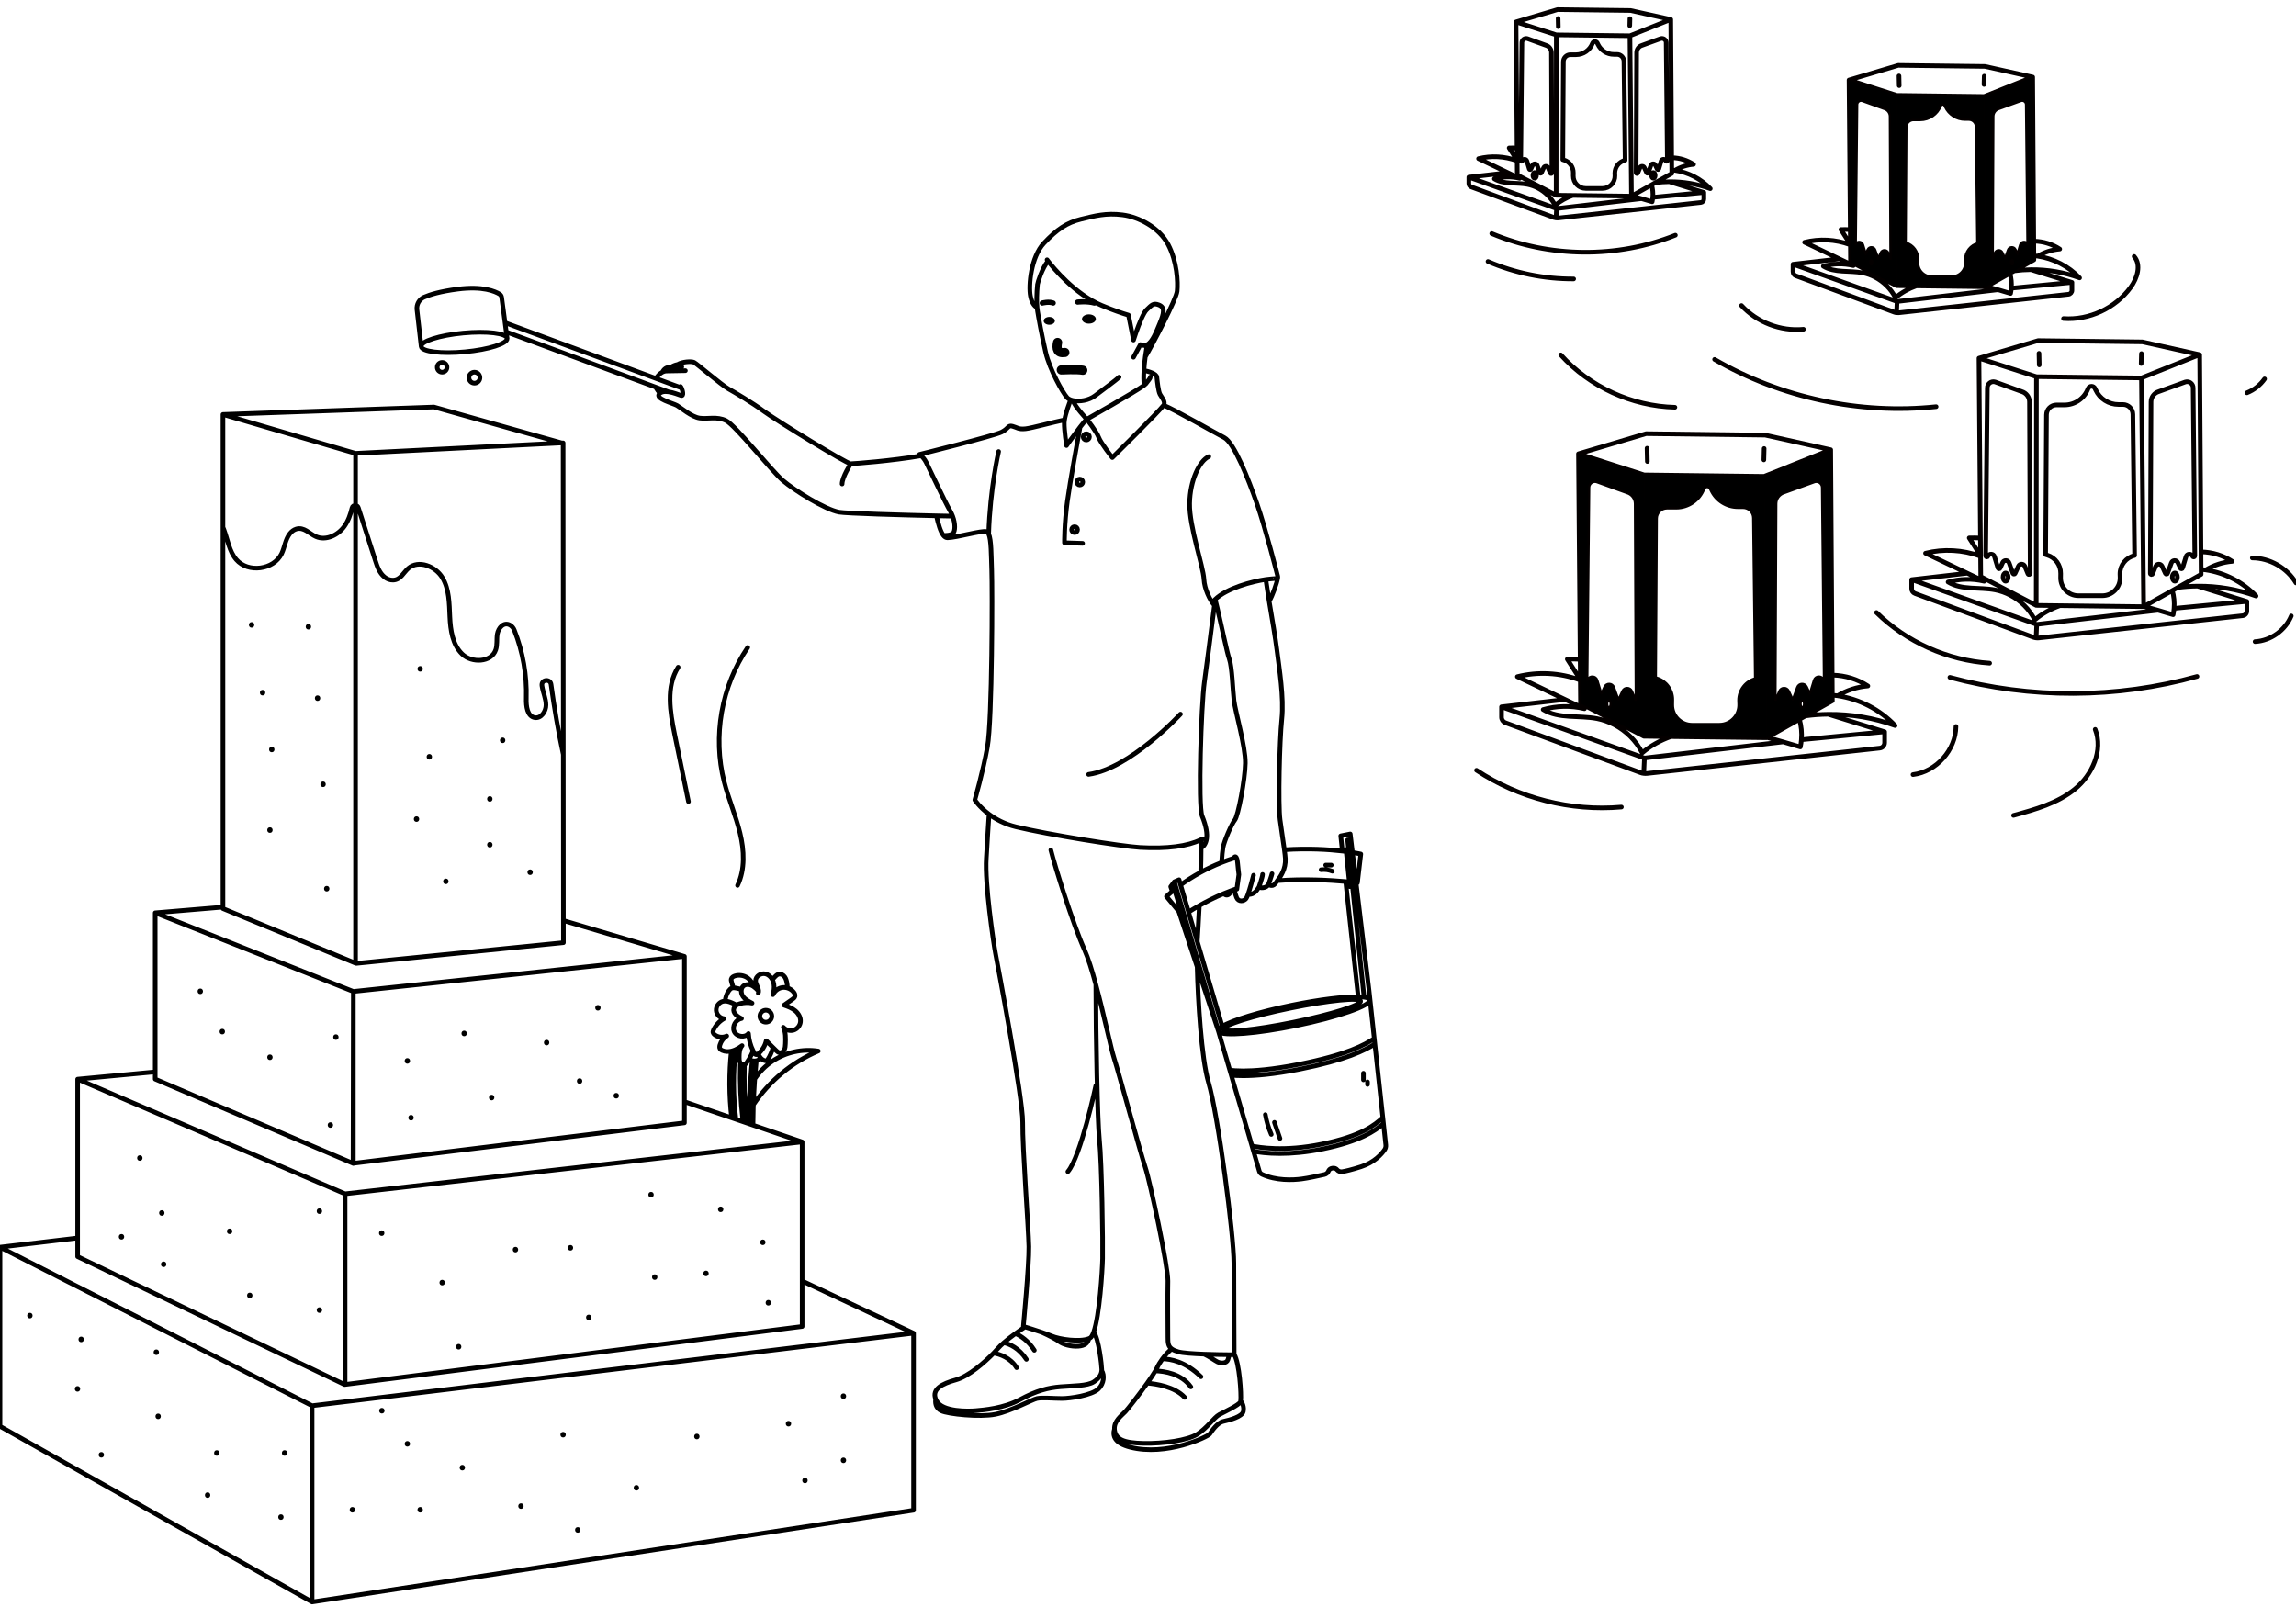 <?xml version="1.0" encoding="UTF-8"?>
<svg id="_レイヤー_1" data-name="レイヤー_1" xmlns="http://www.w3.org/2000/svg" version="1.1" viewBox="0 0 500 350">
  <!-- Generator: Adobe Illustrator 29.5.1, SVG Export Plug-In . SVG Version: 2.1.0 Build 141)  -->
  <g>
    <path id="path" d="M144.881,85.082c.004.07.004.138-.004.205M142.757,84.297c.275.491.632,1.008.999,1.315M266.535,194.602c.138.222.327.35.598.357.431.013.793-.414,1.05-1.008M266.024,187.853c.08-1.356.205-2.63.314-3.251.238-1.342,1.858-5.174,2.569-6.002.709-.831,2.231-8.779,2.288-12.387s-2.178-11.228-2.464-13.634c-.286-2.406-.402-7.276-1.031-9.052-.482-1.356-1.676-7.157-2.596-11.046-.171-.725-.334-1.383-.479-1.933M269.352,193.655l.016-.123.418-3.051s-.261-2.179-.282-2.63c-.013-.284-.104-.825-.277-1.1-.1-.161-.227-.23-.384-.107-.052.041-.095.132-.13.264M271.768,194.822c.336.009.843-.032,1.304-.334.616-.407.811-.938,1.097-1.292.311.205.725.205,1.158.105.311-.071.581-.232.879-.579.448.146.659.197.995.114.255-.063.552-.395.877-.904.027-.043.055-.082.088-.123.045-.066.093-.13.143-.193.514-.648,1.733-2.333,1.601-4.62-.027-.464-.105-1.129-.213-1.922-.241-1.792-.634-4.243-.936-6.533-.436-3.307-.125-17.154.373-21.895.5-4.739-.561-11.101-1.059-15.094-.305-2.442-1.031-6.774-1.69-10.626-.255-1.486-.518-3.412-.729-4.729M268.766,193.741c.161.65.35,1.288.523,1.727.407,1.027,1.586.856,2.079.236.109-.138.248-.461.398-.883.218-.611.461-1.426.672-2.174.304-1.079.54-2.022.54-2.022M276.384,130.927c.697-1.097,1.683-3.918,1.861-4.997.029-.173.038-.3.02-.37-.143-.57-2.71-10.624-4.561-15.932-1.853-5.308-4.938-13.209-7.099-14.32-2.049-1.054-10.93-6.161-13.205-7.053M203.925,112.343c.4,1.779.874,3.439,1.515,4.255.27.345.572.54.909.529,2.165-.073,7.392-1.64,8.475-1.351.193.052.35.23.477.511.582,1.284.543,4.714.661,7.916.145,3.9.127,32.544-.931,38.462-.958,5.359-2.748,11.558-2.748,11.558,0,0,.991,1.549,3.098,3.116,1.429,1.067,3.373,2.14,5.867,2.744,7.049,1.708,23.129,4.271,27.042,4.493,5.877.33,10.349-.273,13.186-1.665.023-.009.046-.016.071-.027.305-.105.7-.243.736-.236M264.466,131.855c-.718,5.556-1.729,13.466-2.183,16.705-.704,5.027-1.408,26.945-.502,29.157,1.879,4.602.793,6.392-.213,6.971M263.243,99.447c-2.008.884-4.098,5.143-4.179,10.204-.08,5.063,2.96,13.616,3.121,16.509.116,2.072,1.22,4.436,2.281,5.695.218.259.434.472.64.625M277.843,125.974s-.004.032-.983.091c-.322.02-.732.064-1.206.134-2.971.439-8.486,1.89-11.028,4.348-.13.123-.254.252-.368.384M233.161,87.077c-.254.648-1.093,2.869-1.334,4.371-.039.236-.063.456-.066.647-.032,1.636.491,4.943.491,4.943,0,0,1.645-2.306,2.946-3.998.682-.888,1.27-1.606,1.474-1.731,0,0-2.642-2.808-3.03-4.091M250.518,82.113c0,.261-.393.686-1.015,1.504-.048.064-.17.166-.35.298-2.117,1.56-12.482,7.394-12.482,7.394,0,0,2.096,2.619,2.587,3.928.489,1.309,2.978,4.42,2.978,4.42,0,0,10.049-9.899,11.164-11.401.052-.07.086-.121.096-.154.263-.72-.523-1.572-.884-2.226-.359-.656-.588-2.815-.686-3.732-.082-.768-1.753-1.238-2.81-1.465M235.197,93.04c-.532,2.894-2.151,11.787-2.742,16.035-.713,5.116-.648,9.132-.648,9.132l3.952.13M215.382,177.339c-.225,3.148-.4,6.538-.597,9.602-.354,5.518,1.558,18.325,1.981,20.589.425,2.263,6.015,31.627,5.944,36.933s1.274,23.065,1.345,27.027c.07,3.962-1.204,17.405-1.204,17.405,0,0,.129.038.354.105.684.205,2.251.684,3.703,1.183l.014.007c.747.257,1.463.522,2.013.757,1.897.813,6.195,1.367,8.171.604.088-.034.17-.07.248-.109.293-.146.563-.607.807-1.292,1.284-3.596,1.892-13.366,1.953-16.042.071-3.185-.141-20.589-.707-26.038-.402-3.871-.768-22.14-.77-33.659M260.733,205.078c.093-1.326.275-4.309.447-7.846M228.841,185.134c.849,3.396,4.764,16.028,7.312,21.689.816,1.815,1.67,4.575,2.485,7.591,1.727,6.383,3.282,13.902,3.953,15.971.991,3.042,5.661,20.376,6.792,23.772,1.133,3.396,5.024,21.934,4.954,24.835-.071,2.899,0,10.542,0,12.239,0,1.211.036,1.992.852,2.569.329.234.782.434,1.411.616.931.27,3.26.425,5.634.516,2.099.077,4.234.105,5.468.114.663.005,1.067.005,1.067.005v-.08c-.005-1.143-.07-14.059-.07-19.872,0-6.085-3.396-32.122-5.52-39.338-1.572-5.347-2.29-17.843-2.471-25.109v-.002M261.471,189.984c.055-1.847.093-3.657.098-5.297.004-.613.002-1.2-.005-1.758M223.205,289.002c-.336.223-1.136.763-2.065,1.44h-.002c-.824.597-1.747,1.302-2.539,1.992-.502.436-.952.865-1.29,1.256-.252.293-.565.632-.922,1.002-2.012,2.076-5.484,5.086-8.232,5.843-3.044.84-5.234,2.008-4.398,4.157.05.136.116.275.193.42,1.302,2.419,6.958,2.269,8.596,2.121,1.636-.148,6.027-.484,9.6-2.419,3.571-1.935,6.101-2.567,8.818-2.79,2.715-.223,5.842-.148,7.255-1.079,1.27-.836,1.642-1.701,1.702-2.435.007-.084.011-.164.011-.245,0-.745-.645-6.844-1.77-8.112M226.908,290.184s.009.005.014.007c1.59.725,3.146,1.533,3.707,1.972.857.668,2.605,1.152,4.205,1.042,1.402-.098,2.119-.682,2.272-1.652M255.189,293.8c-.506.309-1.315,1.158-2.044,2.156h-.002c-.473.647-.913,1.356-1.215,2.02-.073.163-.18.363-.316.593-.4.684-1.045,1.64-1.779,2.674-1.82,2.56-4.195,5.608-4.788,6.228-.865.904-2.437,1.995-2.351,3.766.005.096.014.195.029.297.291,1.949,1.949,2.737,6.344,2.821,4.396.082,9.495-.665,11.61-1.949,2.115-1.286,3.691-3.691,4.85-4.312,1.161-.622,4.312-2.072,4.604-2.778.016-.041.03-.111.043-.207.17-1.402-.261-8.264-1.404-10.135v-.002M262.235,294.933c1.088.491,2.321,1.397,2.878,1.676.747.373,1.99.373,2.281-.456.157-.452.229-.829.309-1.106M203.757,304.692c-.098.77-.08,1.965,1.233,2.587,1.506.713,8.362,1.427,11.771.752,3.409-.673,7.966-3.21,9.077-3.448,1.109-.238,3.646,0,5.429,0s6.46-.673,7.926-2.06c1.272-1.204,1.351-3.032.729-4.014M242.695,311.238c-.472,1.531.084,3.105,3.423,3.962,7.901,2.028,16.902-2.283,17.325-2.874.422-.591,1.606-2.451,2.958-2.746,1.351-.297,4.098-1.015,4.352-2.156.218-.983-.191-1.872-.579-2.315M231.828,91.446c-2.394.472-7.103,1.789-8.494,1.934-1.584.169-1.801-.272-2.841-.544s-.768.435-2.352,1.257-17.9,4.866-17.9,4.866c0,0,.145.103.369.302.302.278.738.75,1.082,1.433.605,1.179,4.099,8.663,5.253,10.646.199.351.375.713.508,1.076.641,1.681.58,3.337.042,3.772s-1.675.423-2.055.411M217.47,98.339s-1.858,7.953-2.169,17.948M228.232,56.854c-1.261,1.488-2.256,4.693-2.294,5.081-.193,2.012-.214,3.728-.093,5.027.023.27.055.523.093.756.216,1.351.918,5.295,1.783,9.023s3.675,8.754,4.648,9.834c.188.209.459.377.791.502.148.055.309.104.481.141,1.413.32,3.487.014,4.888-1.075,1.945-1.513,4.364-3.196,5.175-4.007M249.816,75.07c-.139.809-.28,1.708-.402,2.633v.002c-.13.984-.239,1.999-.298,2.974-.073,1.181-.075,2.301.038,3.235M249.414,77.705v-.002c1.511-2.528,6.742-12.502,6.928-14.267.211-2.004-.009-6.472-1.944-10.165-1.935-3.694-6.358-6.017-9.947-6.474-3.587-.457-6.06.218-9.086.956-3.024.74-5.215,2.212-8.028,5.202-2.815,2.989-3.394,9.215-2.937,11.537.348,1.767,1.104,2.31,1.445,2.469M246.843,77.811l1.513-2.765c.545.282,1.027.257,1.46.025,1.188-.634,2.004-2.835,2.726-4.563.986-2.356,1.197-3.589-.211-4.116-1.17-.438-1.513,0-2.639,1.09-.33.32-.711,1.016-1.086,1.844-.902,1.992-1.763,4.734-1.763,4.734l-1.09-5.424c-1.443-.427-3.357-1.084-5.804-2.103-5.902-2.455-10.678-8.334-11.717-9.679-.138-.179-.209-.277-.209-.277M266.419,224.161c.173.847,7.005.164,15.256-1.526,8.253-1.69,14.803-3.746,14.629-4.595-.173-.847-7.005-.164-15.256,1.526-8.253,1.69-14.803,3.746-14.629,4.595ZM265.377,224.718c.974.99,8.248.432,16.884-1.336,9.054-1.854,16.203-4.341,16.08-5.584l-.005-.032c-.059-.284-.507-.477-1.279-.579-.357-.048-.786-.077-1.276-.088-3.017-.063-8.393.582-14.433,1.819-7.083,1.451-13.002,3.289-15.183,4.616-.522.316-.829.604-.888.85M267.811,233.064c.582.077,1.513.159,2.835.163h.068c2.305,0,6.262-.248,12.116-1.413,10.665-2.124,14.443-4.311,16.443-5.608M268.136,234.184c.623.064,1.474.118,2.576.118,2.596,0,6.59-.295,12.328-1.438,10.117-2.015,14.184-4.109,16.36-5.47M272.632,249.576c1.417.316,6.99,1.306,15.228-.391,8.673-1.786,11.49-4.139,13.28-5.761M272.973,250.748c1.092.207,3.053.488,5.758.488,2.508,0,5.658-.241,9.345-1,8.048-1.658,11.33-3.896,13.205-5.508M293.468,182.927l3.589,34.259M293.05,192.001l2.731,25.098M266.165,223.533l-5.433-18.454v-.002l-1.895-6.438-1.738-5.904-.332-1.133-1.024.445.409,1.395,1.724,5.831,6.905,23.41.497,1.701v.005l.045.146.054.175.002.007,2.431,8.346h.002l.163.561.163.559,4.497,15.392.171.586v.002l.17.584,1.256,4.305c.086.305.298.572.586.704,3.092,1.438,6.713,1.267,8.652,1.016,1.447-.191,3.744-.691,4.947-.965.395-.091.731-.364.881-.743.105-.27.336-.559.836-.638.534-.086.856.118,1.043.348.273.332.715.477,1.14.407.743-.121,2.013-.411,4.093-1.075,2.89-.931,4.466-2.758,5.099-3.669.223-.313.32-.695.277-1.079l-.5-4.632-.07-.647v-.002l-.071-.656-1.74-16.03-.064-.591-.064-.597-.913-8.411-.218-2.017-2.83-23.544-.79-6.565-.484-4.036-2.07.414.359,3.314M255.766,193.748l-.002.002c-.177.136-.334.268-.482.388-.825.681-1.259,1.111-1.259,1.111l2.692,3.251.832,1.004M269.368,193.532c-.202.068-.404.138-.602.209-.197.068-.389.139-.582.211-.565.209-1.115.425-1.649.65-2.065.859-3.894,1.803-5.356,2.628v.002c-.949.536-1.742,1.024-2.342,1.408M293.846,192.079c-.243-.029-.507-.052-.797-.079-3.219-.289-9.029-.65-14.885-.191M293.159,185.468h-.004c-.263-.032-.536-.068-.829-.105-2.949-.343-7.353-.636-12.63-.288M269.227,186.75c-.173.052-.345.104-.514.157-.934.289-1.831.607-2.689.945v.002c-1.674.657-3.196,1.39-4.554,2.129-1.744.95-3.212,1.913-4.371,2.751M295.311,192.235c.197.023.302.039.302.039l.731-6.269s-.645-.148-1.822-.336M293.957,193.107l-.107-1.027-.695-6.612-.045-.431M256.715,198.5l4.014,12.144,4.593,13.891M255.743,192.047l-.797,1.067.336,1.024M255.598,193.21l.166.54,1.783,5.754M274.169,193.196s.152-.438.32-.966h.002c.222-.699.477-1.56.457-1.783M276.205,192.723c.197-.545.743-2.076.8-2.424M147.591,79.374c.952-.606,3.001-.732,3.56-.452.611.304,5.938,4.902,7.462,5.756s5.091,2.957,7.764,4.916,17.993,11.401,18.883,11.401c.75,0,9.072-.632,15.351-1.733M148.202,84.178c.059.052.127.159.193.3.291.615.561,1.849-.075,1.658-.466-.141-1.651-.654-2.773-.807-.229-.03-.454-.046-.67-.041-.427.009-.818.102-1.122.325-.057.041-.113.088-.164.139-1.058,1.072,2.987,2.072,3.841,2.56s3.171,2.501,4.94,2.744c1.769.245,3.719-.427,5.733.548,2.012.977,9.877,10.915,12.378,13.05,2.499,2.135,9.154,6.317,12.25,6.889,1.495.277,13.625.632,21.193.8,1.351.03,2.556.055,3.53.073M185.26,100.995s-1.874,2.939-1.874,4.411M149.26,80.73c-.782,0-3.094.038-4.139.075-.3.011-.582.095-.845.229-.582.298-1.067.845-1.427,1.395M146.178,79.942c-.054.002-.107.004-.163.005-.925.03-1.442.47-1.74,1.086M148.477,79.91c-.531,0-1.265,0-2.297.032M148.44,79.276c-.316.016-.597.05-.849.098h-.002c-.643.125-1.093.341-1.41.568h-.002M109.981,70.284l32.867,12.144,5.547,2.049M110.247,72.284l32.508,12.014h.002l2.124.784.666.247M100.886,72.534c-5.17.486-9.273,1.794-9.168,2.921.105,1.129,4.382,1.649,9.55,1.165,5.168-.486,9.273-1.794,9.168-2.921-.107-1.129-4.382-1.649-9.55-1.165ZM110.437,73.698l-.189-1.415-.266-1.999-.74-5.527c-.039-.288-.2-.543-.445-.697-.933-.581-3.641-1.806-9.152-1.084-3.762.491-5.994,1.172-7.296,1.745-1.054.466-1.676,1.57-1.545,2.715l.915,8.018M122.67,164.334l.021,36.154.004,3.928v.893M77.425,98.736l-28.871-8.468v107.619l28.871,11.889.123.05,45.147-4.516-.025-40.978-.039-67.783v-.093l-.28.014-44.926,2.265v111.041M149.051,208.299l-26.359-7.81M33.801,198.809l14.106-1.186h.002l.645-.055M149.051,239.946v-31.647l-26.352,2.79-45.753,4.847-.066,37.437.066.03v-37.467l-28.392-11.271-14.753-5.856v36.219l43.077,18.345h.002l.066-.007,72.105-8.816v-4.604ZM174.686,288.902v-40.193l-10.726-3.666-.866-.297-.366-.125-.899-.307-1.61-.55-.89-.304-10.279-3.514M33.801,233.454l-16.891,1.586M174.686,288.902l-99.538,12.632-.107.013.107-.013v-41.526l99.538-11.299-99.538,11.299-58.238-24.967v38.65l58.131,27.856M198.945,290.365l-24.258-11.371M198.945,290.365l-130.981,15.799v42.746l130.981-19.981v-38.564M16.911,269.628l-16.911,2.004,67.964,34.532M0,271.632v39.009l67.964,38.269M122.631,96.549l-.28-.079-27.842-7.821-45.955,1.619M165.113,215.761c-.325-.332-.657-.668-1.042-.924v-.002c-.125-.082-.255-.155-.393-.218-.559-.255-1.268-.279-1.749.104-.248.198-.398.475-.461.779-.102.497.023,1.07.316,1.499.473.69,1.251,1.099,1.995,1.479-.85-.168-1.74-.134-2.576.095-.268.073-.541.182-.779.332-.288.182-.522.427-.616.752-.282.959.77,1.744,1.67,2.179-1.238.202-2.106,1.699-1.586,2.839s2.333,1.415,3.105.427c.077,1.311.427,2.608,1.022,3.78.084.166.173.329.266.489.075.129.164.266.305.313.186.063.377-.052.532-.177.009-.007.016-.013.025-.02.852-.718,1.465-1.719,1.713-2.805.495.488.991.974,1.486,1.461.223.22.445.439.668.657.202.198.418.404.693.466.436.098.881-.211,1.086-.607s.229-.857.247-1.304c.05-1.227.088-2.512-.45-3.616.541.616,1.456.874,2.24.629.782-.243,1.39-.975,1.485-1.79.109-.918-.402-1.824-1.109-2.421-.707-.595-1.592-.933-2.465-1.236l1.769-1.233c.257-.179.531-.382.613-.684.088-.322-.073-.659-.277-.92-.352-.45-.857-.77-1.408-.92-.441-.121-.911-.136-1.354-.021-.772.198-1.429.77-1.763,1.49.209-.757.329-1.538.202-2.306-.055-.33-.166-.659-.325-.958-.32-.602-.834-1.09-1.488-1.256-.979-.248-2.165.484-2.158,1.493.005.743.588,1.454.654,2.146.016.184-.004.366-.079.548M160.425,218.905c-.209-.105-.418-.207-.627-.307-.591-.282-1.233-.557-1.874-.561-.157,0-.313.014-.47.05-.874.198-1.538,1.079-1.488,1.972s.807,1.694,1.697,1.794c-.986.556-1.79,1.424-2.271,2.447-.088.186-.166.393-.12.591.041.171.168.307.3.422.729.618,1.835.752,2.689.323-.704.445-1.238,1.15-1.476,1.947-.082.279-.125.598.029.845.102.166.277.272.454.352.632.288,1.317.304,1.988.148.155-.036.309-.08.463-.134.139-.048.277-.104.414-.163.525-.234,1.027-.548,1.47-.891-.57.652-.609,1.601-.618,2.467-.005.422-.004.865.205,1.231.032.057.071.111.116.159.1.113.229.202.366.255.145.057.302.075.447.032.048-.013.093-.032.138-.057.132-.08.229-.205.318-.33.195-.27.379-.547.552-.831.345-.568.643-1.167.891-1.785M161.468,215.5c-.393-.13-.795-.232-1.202-.305-.189-.036-.386-.063-.577-.05-.111.005-.218.025-.322.066-.277.105-.486.338-.659.579-.468.656-.732,1.445-.784,2.247M164.071,214.837v-.002c-.182-.725-.622-1.386-1.229-1.824-.788-.565-1.84-.743-2.769-.466-.364.109-.747.33-.827.702-.045.202.011.413.068.613.121.429.247.857.375,1.284M171.439,215.166c.036-.338.002-.7-.059-1.025-.089-.491-.209-.993-.502-1.395-.295-.402-.804-.686-1.29-.573-.361.084-.641.361-.891.632-.171.186-.338.373-.498.566M165.124,229.507c.009.025.018.052.027.077.121.329.311.643.554.897.248.263.556.459.908.541.12.029.252.041.361-.016.088-.046.146-.132.2-.216.527-.813.925-1.711,1.175-2.646M163.128,230.667c.202.154.432.272.677.339.091.027.186.045.282.055.054.005.107.009.161.009.15.004.3-.011.445-.045.375-.082.729-.275,1.011-.545M163.961,245.042c.016-.045.025-.093.025-.143.007-1.186.029-2.39.064-3.58.007-.245.016-.488.025-.732M164.37,234.974c-.02.275-.039.55-.057.825v.009c-.104,1.583-.184,3.185-.238,4.777M164.693,231.026c.002.029.004.059,0,.088-.121,1.267-.23,2.56-.323,3.859M163.805,231.006c0,.007-.002.014-.002.021-.15,1.545-.279,3.135-.382,4.722-.002.002-.002.005-.002.009-.118,1.835-.207,3.696-.263,5.534-.007.257-.014.513-.02.772v.002c-.023.893-.038,1.792-.043,2.68M159.257,228.929c-.511,4.823-.488,9.711.073,14.531M160.134,228.632c.029.064.039.138.03.211-.532,4.888-.507,9.84.077,14.722.009.07,0,.136-.021.198M162.121,231.885c-.114,3.719.038,7.476.447,11.176v.002c.023.214.048.427.073.641.005.034.021.141.045.293l.063.413c.011.073.004.145-.02.211M161.308,231.598c-.048.068-.079.152-.08.241-.121,3.987.055,8.014.527,11.969.002.029.021.15.048.325l.027.18M162.837,141.015c-5.742,8.439-7.66,19.376-5.131,29.266.963,3.766,2.53,7.36,3.446,11.139s1.136,7.912-.534,11.423M147.682,145.317c-2.685,4.229-1.772,9.709-.763,14.617,1.004,4.882,2.008,9.765,3.01,14.647M164.075,240.587v-.002c3.457-5.136,8.411-9.272,14.125-11.669-3.451-.543-7.098.261-9.999,2.206-1.515,1.015-2.819,2.337-3.832,3.85v.002M122.67,164.334v-.002c-1.084-5.056-1.976-10.152-2.673-15.276-.173-1.284-2.117-1.079-1.983.211.007.07.016.139.027.207.213,1.376.859,2.683.861,4.073,0,1.392-1.058,2.964-2.431,2.749-1.656-.259-1.913-2.499-1.863-4.175.152-5.065-.738-10.16-2.603-14.874-.182-.461-.506-.861-.936-1.106-1.381-.782-2.558.643-2.774,1.958-.186,1.138.03,2.34-.341,3.432-.941,2.767-5.195,2.955-7.301.927-2.106-2.026-2.556-5.195-2.692-8.116-.136-2.919-.12-6.008-1.617-8.518-1.499-2.51-5.197-3.966-7.412-2.06-1.086.934-1.674,2.521-3.328,2.578-.681.025-1.336-.239-1.865-.666-1.133-.916-1.592-2.305-2.022-3.643l-3.687-11.46c-.098-.302-.343-.466-.604-.493-.329-.032-.679.152-.77.545-.334,1.427-.815,2.805-1.656,3.995-1.376,1.94-4.014,3.208-6.192,2.249-1.443-.634-2.603-2.162-4.295-1.652-.554.166-1.02.532-1.377.986-1.02,1.297-1.124,2.96-1.813,4.386-1.713,3.537-7.312,4.264-9.87,1.281-1.536-1.792-1.867-4.284-2.683-6.499-.064-.175-.136-.352-.214-.527M103.323,81.059c-.661,0-1.197.536-1.197,1.197s.536,1.195,1.197,1.195,1.197-.534,1.197-1.195-.536-1.197-1.197-1.197ZM96.277,78.933c-.586,0-1.063.475-1.063,1.063s.477,1.063,1.063,1.063,1.065-.475,1.065-1.063-.477-1.063-1.065-1.063ZM236.564,94.457c-.381,0-.688.309-.688.69s.307.688.688.688.69-.307.69-.688-.309-.69-.69-.69ZM234.013,114.708c-.357,0-.648.289-.648.647,0,.359.291.648.648.648s.648-.289.648-.648-.291-.647-.648-.647ZM235.147,104.34c-.357,0-.648.289-.648.648s.291.647.648.647.648-.289.648-.647c0-.359-.291-.648-.648-.648ZM221.383,297.877c-1.361-2.197-3.625-2.937-4.995-3.185M223.514,296.063c-1.619-2.476-3.659-3.335-4.915-3.63M225.248,294.091c-1.324-2.099-2.962-3.142-4.109-3.65h-.002M257.991,304.347c-2.174-2.351-6.228-2.951-8.157-3.103M259.332,302.059c-2.056-2.91-5.802-3.426-7.719-3.489M261.54,299.849c-3.378-3.325-6.649-3.878-8.395-3.893h-.002M296.917,233.745v1.445M297.807,235.635v.556M277.538,244.449c.273.884.618,1.753,1.202,3.507M290.138,189.75c-.768-.311-1.617-.427-2.44-.332M288.696,188.419h1.22M275.555,242.766c.261,1.479.695,2.928,1.293,4.307M237.059,168.661c9.068-1.252,20.014-13.134,20.014-13.134M232.55,255.18c2.81-3.278,6.09-18.735,6.09-18.735M166.78,220.021c-.72,0-1.304.582-1.304,1.302s.584,1.304,1.304,1.304,1.302-.584,1.302-1.304-.584-1.302-1.302-1.302Z" fill="none" stroke="#000" stroke-linecap="round" stroke-linejoin="round"/>
    <g id="pattern">
      <path d="M83.159,307.855c.778,0,.779-1.209,0-1.209s-.779,1.209,0,1.209h0Z"/>
      <path d="M54.792,136.701c.778,0,.779-1.209,0-1.209s-.779,1.209,0,1.209h0Z"/>
      <path d="M67.162,137.1c.778,0,.779-1.209,0-1.209s-.779,1.209,0,1.209h0Z"/>
      <path d="M69.157,152.662c.778,0,.779-1.209,0-1.209s-.779,1.209,0,1.209h0Z"/>
      <path d="M59.182,163.834c.778,0,.779-1.209,0-1.209s-.779,1.209,0,1.209h0Z"/>
      <path d="M57.186,151.465c.778,0,.779-1.209,0-1.209s-.779,1.209,0,1.209h0Z"/>
      <path d="M70.354,171.416c.778,0,.779-1.209,0-1.209s-.779,1.209,0,1.209h0Z"/>
      <path d="M58.782,181.392c.778,0,.779-1.209,0-1.209s-.779,1.209,0,1.209h0Z"/>
      <path d="M71.152,194.161c.778,0,.779-1.209,0-1.209s-.779,1.209,0,1.209h0Z"/>
      <path d="M91.503,146.277c.778,0,.779-1.209,0-1.209s-.779,1.209,0,1.209h0Z"/>
      <path d="M109.459,161.839c.778,0,.779-1.209,0-1.209s-.779,1.209,0,1.209h0Z"/>
      <path d="M90.705,178.998c.778,0,.779-1.209,0-1.209s-.779,1.209,0,1.209h0Z"/>
      <path d="M106.666,184.584c.778,0,.779-1.209,0-1.209s-.779,1.209,0,1.209h0Z"/>
      <path d="M93.498,165.431c.778,0,.779-1.209,0-1.209s-.779,1.209,0,1.209h0Z"/>
      <path d="M97.089,192.565c.778,0,.779-1.209,0-1.209s-.779,1.209,0,1.209h0Z"/>
      <path d="M106.666,174.608c.778,0,.779-1.209,0-1.209s-.779,1.209,0,1.209h0Z"/>
      <path d="M115.445,190.569c.778,0,.779-1.209,0-1.209s-.779,1.209,0,1.209h0Z"/>
      <path d="M43.619,216.506c.778,0,.779-1.209,0-1.209s-.779,1.209,0,1.209h0Z"/>
      <path d="M58.782,230.871c.778,0,.779-1.209,0-1.209s-.779,1.209,0,1.209h0Z"/>
      <path d="M73.148,226.482c.778,0,.779-1.209,0-1.209s-.779,1.209,0,1.209h0Z"/>
      <path d="M48.408,225.285c.778,0,.779-1.209,0-1.209s-.779,1.209,0,1.209h0Z"/>
      <path d="M71.95,245.635c.778,0,.779-1.209,0-1.209s-.779,1.209,0,1.209h0Z"/>
      <path d="M88.71,231.669c.778,0,.779-1.209,0-1.209s-.779,1.209,0,1.209h0Z"/>
      <path d="M89.508,244.039c.778,0,.779-1.209,0-1.209s-.779,1.209,0,1.209h0Z"/>
      <path d="M119.036,227.679c.778,0,.779-1.209,0-1.209s-.779,1.209,0,1.209h0Z"/>
      <path d="M107.065,239.65c.778,0,.779-1.209,0-1.209s-.779,1.209,0,1.209h0Z"/>
      <path d="M134.199,239.251c.778,0,.779-1.209,0-1.209s-.779,1.209,0,1.209h0Z"/>
      <path d="M101.08,225.684c.778,0,.779-1.209,0-1.209s-.779,1.209,0,1.209h0Z"/>
      <path d="M130.209,220.098c.778,0,.779-1.209,0-1.209s-.779,1.209,0,1.209h0Z"/>
      <path d="M126.218,236.059c.778,0,.779-1.209,0-1.209s-.779,1.209,0,1.209h0Z"/>
      <path d="M124.223,272.37c.778,0,.779-1.209,0-1.209s-.779,1.209,0,1.209h0Z"/>
      <path d="M83.123,269.178c.778,0,.779-1.209,0-1.209s-.779,1.209,0,1.209h0Z"/>
      <path d="M99.882,293.918c.778,0,.779-1.209,0-1.209s-.779,1.209,0,1.209h0Z"/>
      <path d="M112.252,272.769c.778,0,.779-1.209,0-1.209s-.779,1.209,0,1.209h0Z"/>
      <path d="M96.291,279.952c.778,0,.779-1.209,0-1.209s-.779,1.209,0,1.209h0Z"/>
      <path d="M128.213,287.533c.778,0,.779-1.209,0-1.209s-.779,1.209,0,1.209h0Z"/>
      <path d="M153.751,277.957c.778,0,.779-1.209,0-1.209s-.779,1.209,0,1.209h0Z"/>
      <path d="M156.944,263.991c.778,0,.779-1.209,0-1.209s-.779,1.209,0,1.209h0Z"/>
      <path d="M141.78,260.799c.778,0,.779-1.209,0-1.209s-.779,1.209,0,1.209h0Z"/>
      <path d="M142.579,278.755c.778,0,.779-1.209,0-1.209s-.779,1.209,0,1.209h0Z"/>
      <path d="M167.318,284.341c.778,0,.779-1.209,0-1.209s-.779,1.209,0,1.209h0Z"/>
      <path d="M166.121,271.173c.778,0,.779-1.209,0-1.209s-.779,1.209,0,1.209h0Z"/>
      <path d="M30.451,252.818c.778,0,.779-1.209,0-1.209s-.779,1.209,0,1.209h0Z"/>
      <path d="M50.004,268.779c.778,0,.779-1.209,0-1.209s-.779,1.209,0,1.209h0Z"/>
      <path d="M54.393,282.745c.778,0,.779-1.209,0-1.209s-.779,1.209,0,1.209h0Z"/>
      <path d="M35.639,275.962c.778,0,.779-1.209,0-1.209s-.779,1.209,0,1.209h0Z"/>
      <path d="M35.24,264.789c.778,0,.779-1.209,0-1.209s-.779,1.209,0,1.209h0Z"/>
      <path d="M69.556,264.39c.778,0,.779-1.209,0-1.209s-.779,1.209,0,1.209h0Z"/>
      <path d="M69.556,285.937c.778,0,.779-1.209,0-1.209s-.779,1.209,0,1.209h0Z"/>
      <path d="M26.461,269.976c.778,0,.779-1.209,0-1.209s-.779,1.209,0,1.209h0Z"/>
      <path d="M6.51,287.134c.778,0,.779-1.209,0-1.209s-.779,1.209,0,1.209h0Z"/>
      <path d="M17.682,292.322c.778,0,.779-1.209,0-1.209s-.779,1.209,0,1.209h0Z"/>
      <path d="M16.884,303.096c.778,0,.779-1.209,0-1.209s-.779,1.209,0,1.209h0Z"/>
      <path d="M47.211,317.062c.778,0,.779-1.209,0-1.209s-.779,1.209,0,1.209h0Z"/>
      <path d="M45.215,326.239c.778,0,.779-1.209,0-1.209s-.779,1.209,0,1.209h0Z"/>
      <path d="M22.072,317.461c.778,0,.779-1.209,0-1.209s-.779,1.209,0,1.209h0Z"/>
      <path d="M34.442,309.081c.778,0,.779-1.209,0-1.209s-.779,1.209,0,1.209h0Z"/>
      <path d="M34.043,295.115c.778,0,.779-1.209,0-1.209s-.779,1.209,0,1.209h0Z"/>
      <path d="M61.975,317.062c.778,0,.779-1.209,0-1.209s-.779,1.209,0,1.209h0Z"/>
      <path d="M61.177,331.028c.778,0,.779-1.209,0-1.209s-.779,1.209,0,1.209h0Z"/>
      <path d="M91.503,329.431c.778,0,.779-1.209,0-1.209s-.779,1.209,0,1.209h0Z"/>
      <path d="M100.681,320.254c.778,0,.779-1.209,0-1.209s-.779,1.209,0,1.209h0Z"/>
      <path d="M122.627,313.071c.778,0,.779-1.209,0-1.209s-.779,1.209,0,1.209h0Z"/>
      <path d="M138.588,324.643c.778,0,.779-1.209,0-1.209s-.779,1.209,0,1.209h0Z"/>
      <path d="M171.708,310.677c.778,0,.779-1.209,0-1.209s-.779,1.209,0,1.209h0Z"/>
      <path d="M183.679,318.658c.778,0,.779-1.209,0-1.209s-.779,1.209,0,1.209h0Z"/>
      <path d="M175.299,323.047c.778,0,.779-1.209,0-1.209s-.779,1.209,0,1.209h0Z"/>
      <path d="M151.756,313.47c.778,0,.779-1.209,0-1.209s-.779,1.209,0,1.209h0Z"/>
      <path d="M183.679,304.692c.778,0,.779-1.209,0-1.209s-.779,1.209,0,1.209h0Z"/>
      <path d="M113.449,328.633c.778,0,.779-1.209,0-1.209s-.779,1.209,0,1.209h0Z"/>
      <path d="M125.819,333.821c.778,0,.779-1.209,0-1.209s-.779,1.209,0,1.209h0Z"/>
      <path d="M88.71,315.066c.778,0,.779-1.209,0-1.209s-.779,1.209,0,1.209h0Z"/>
      <path d="M76.739,329.431c.778,0,.779-1.209,0-1.209s-.779,1.209,0,1.209h0Z"/>
    </g>
    <g id="face">
      <path d="M230.31,74.588c-.317,1.372-.035,2.427,1.583,2.181" fill="none" stroke="#000" stroke-linecap="round" stroke-linejoin="round" stroke-width="2"/>
      <path d="M231.119,80.569s3.447-.176,4.679.07" fill="none" stroke="#000" stroke-linecap="round" stroke-linejoin="round" stroke-width="2"/>
      <ellipse cx="237.134" cy="69.477" rx="1.513" ry="1.011"/>
      <ellipse cx="228.505" cy="69.879" rx="1.22" ry=".851"/>
      <path d="M234.672,65.794s2.04-.246,3.659.211" fill="none" stroke="#000" stroke-linecap="round" stroke-linejoin="round" stroke-width="1.13"/>
      <path d="M226.968,66.005s1.442-.387,2.392,0" fill="none" stroke="#000" stroke-linecap="round" stroke-linejoin="round" stroke-width="1.13"/>
    </g>
  </g>
  <g>
    <path id="path1" data-name="path" d="M417.316,62.27l-4.277-.05-4.441-2.306-4.768-2.477-.843-.438-.028-3.715-.004-.231-.025-3.042-.263-32.585,10.718-3.188,18.881.231,10.391,2.317.235,35.737.018,3.178.007.893-4.252,2.391-.964.541-5.131,2.886-.071.039-15.159-.181M402.666,17.427l10.408,3.345,19.031.235,10.551-4.22M413.544,16.544l.046,2.107M432.105,16.59l-.046,1.804M413.074,20.772l-.036,41.449M432.496,62.452v-.057l-.391-41.388M404.096,53.445c.078,0,.153-.039.192-.128.231-.541,1.014-.502,1.185.064l.626,2.057c.057.189.313.206.395.028l.463-1.007c.238-.512.979-.48,1.171.05l.687,1.904c.064.178.313.189.391.018l.608-1.32c.231-.498.95-.484,1.16.025l.559,1.363c.089.214.413.149.409-.082l-.128-31.069c-.004-.865-.573-1.623-1.402-1.872l-4.818-1.744c-.715-.214-1.43.334-1.409,1.082l-.306,30.425c.004.132.11.206.217.206ZM407.495,56.342c-.256,0-.463.334-.463.747s.206.751.463.751c.26,0,.466-.338.466-.751s-.206-.747-.466-.747ZM441.773,53.239l-.306-30.425c.021-.747-.694-1.295-1.409-1.082l-4.818,1.744c-.829.249-1.398,1.007-1.402,1.872l-.128,31.069c0,.231.32.295.409.082l.559-1.363c.214-.509.929-.523,1.16-.025l.608,1.32c.078.171.327.16.391-.018l.69-1.904c.192-.53.929-.562,1.167-.05l.463,1.007c.082.178.338.16.395-.028l.626-2.057c.171-.566.954-.605,1.185-.064.039.089.117.128.196.128.103,0,.21-.075.214-.206ZM437.692,57.089c0,.413.21.751.466.751s.463-.338.463-.751-.206-.747-.463-.747-.466.334-.466.747ZM415.031,53.104c1.463.445,2.455,1.804,2.438,3.331l-.011.772c-.021,1.793,1.427,3.26,3.217,3.26h4.334c1.825,0,3.284-1.516,3.217-3.338l-.018-.477c0-.043-.004-.085-.004-.128,0-1.587,1.096-2.978,2.651-3.345l-.302-25.582c-.011-.989-.815-1.783-1.801-1.783h-.804c-1.779,0-3.398-1.036-4.146-2.651l-.117-.253c-.125-.263-.37-.395-.619-.395-.263,0-.527.149-.641.441-.676,1.769-2.373,2.939-4.27,2.939h-1.455c-.989,0-1.797.801-1.801,1.793l-.153,25.325.285.089ZM432.496,62.395c.021.007.043.011.071.018h.004c.847.214,1.697.448,2.541.69.911.263,1.825.534,2.729.808.082-.377.142-.758.167-1.146.096-1.085-.011-2.188-.31-3.235M402.858,53.285c-3.142-1.149-6.636-1.342-9.878-.52,2.523,1.206,5.053,2.416,7.579,3.622,1.014.488,2.035.979,3.057,1.459-2.149-.512-4.423-.47-6.544.135,2.491,1.519,5.69.879,8.554,1.438.95.185,1.868.516,2.726.964,1.882.989,3.466,2.555,4.42,4.459,1.349-1.142,2.889-1.986,4.544-2.573h.021M438.663,58.986c1.192-.16,2.395-.246,3.605-.256h.004c3.601-.043,7.209.562,10.597,1.793-2.395-2.541-5.676-4.22-9.127-4.729h-.004c-.27-.046-.537-.078-.804-.093M443.737,55.794h.004c1.455-.872,3.114-1.413,4.807-1.551-1.64-1.082-3.587-1.672-5.548-1.719M402.929,50.011c-.612-.032-1.473-.036-2.032-.018.651,1.021,1.299,2.043,1.95,3.06M400.559,56.388l-10.092,1.16v1.648c0,.388.249.737.612.868l21.45,7.932c.164.057.324.096.491.11.164.021.338.021.505.007l36.912-4.021c.438-.05.765-.42.765-.854v-1.733l-8.932-2.776h-.004M451.203,61.505l-13.195,1.26M390.468,57.548l22.084,7.91.576.206,21.984-2.562M413.128,65.665l-.107,2.441M466.903,132.083l6.163-3.466,1.16-.651,5.11-2.875-.007-1.075-.025-3.818-.278-42.954-12.49-2.783-22.692-.281-12.882,3.832.317,39.171.028,3.651.004.278.036,4.466,1.011.523,5.733,2.978,5.334,2.772,5.163.06,18.23.217.082-.046M430.963,78.013l12.511,4.025,22.87.278,12.682-5.071M444.033,76.956l.057,2.53M466.344,77.013l-.057,2.164M443.474,82.037l-.05,49.815M466.818,132.129v-.068l-.473-49.747M432.678,121.308c.093,0,.185-.05.231-.157.278-.651,1.221-.601,1.427.078l.751,2.473c.071.224.377.246.477.032l.555-1.21c.285-.616,1.174-.58,1.406.06l.826,2.285c.078.217.377.228.473.021l.729-1.584c.281-.601,1.142-.584,1.395.028l.673,1.637c.107.26.491.181.491-.096l-.153-37.342c-.004-1.039-.69-1.954-1.687-2.249l-5.79-2.096c-.861-.256-1.719.402-1.697,1.299l-.363,36.57c.004.157.132.249.256.249ZM436.766,124.788c-.31,0-.559.402-.559.897,0,.498.249.9.559.9s.559-.402.559-.9c0-.495-.249-.897-.559-.897ZM477.963,121.059l-.363-36.57c.021-.897-.836-1.555-1.697-1.299l-5.79,2.096c-.996.295-1.683,1.21-1.687,2.249l-.153,37.342c-.004.278.384.356.491.096l.673-1.637c.253-.612,1.114-.63,1.391-.028l.733,1.584c.096.206.395.196.473-.021l.826-2.285c.231-.641,1.121-.676,1.406-.06l.555,1.21c.096.214.406.192.477-.032l.751-2.473c.206-.68,1.149-.729,1.427-.078.046.107.139.157.231.157.125,0,.253-.093.256-.249ZM473.059,125.685c0,.498.249.9.559.9s.559-.402.559-.9c0-.495-.249-.897-.559-.897s-.559.402-.559.897ZM445.823,120.895c1.758.534,2.95,2.167,2.929,4.003l-.011.929c-.028,2.153,1.712,3.914,3.868,3.914h5.206c2.192,0,3.946-1.818,3.868-4.01l-.021-.573c-.004-.053-.004-.107-.004-.157,0-1.907,1.313-3.576,3.188-4.017l-.367-30.749c-.014-1.185-.979-2.139-2.167-2.139h-.964c-2.139,0-4.085-1.245-4.985-3.188l-.139-.302c-.149-.32-.445-.477-.744-.477-.317,0-.633.178-.769.53-.811,2.128-2.854,3.534-5.131,3.534h-1.751c-1.192,0-2.16.961-2.167,2.153l-.181,30.442.342.107ZM466.814,132.062h.004c.021.007.053.014.082.021h.004c1.021.256,2.039.541,3.053.833,1.096.313,2.192.637,3.284.968.096-.452.167-.911.199-1.377.117-1.302-.014-2.63-.374-3.889M431.19,121.113c-3.772-1.381-7.974-1.612-11.871-.626,3.032,1.452,6.071,2.904,9.11,4.356,1.221.587,2.448,1.174,3.672,1.754-2.58-.619-5.316-.566-7.864.164,2.993,1.825,6.839,1.057,10.284,1.729,1.142.221,2.245.616,3.274,1.156,2.263,1.185,4.167,3.071,5.313,5.359,1.619-1.374,3.48-2.388,5.466-3.089h.021M474.226,127.966c1.434-.196,2.879-.299,4.331-.31h.007c4.327-.053,8.665.676,12.736,2.153-2.879-3.05-6.822-5.071-10.967-5.683h-.007c-.324-.053-.648-.089-.968-.11M480.325,124.127h.007c1.747-1.046,3.74-1.697,5.772-1.865-1.968-1.295-4.309-2.007-6.665-2.064M431.279,117.184c-.729-.046-1.747-.05-2.441-.025.779,1.224,1.559,2.452,2.341,3.676M428.429,124.842l-12.127,1.395v1.982c0,.463.295.882.733,1.043l25.784,9.53c.192.071.388.117.587.135.199.028.406.028.605.007l44.367-4.832c.527-.057.922-.502.922-1.025v-2.085l-10.736-3.334h-.007M489.3,130.991l-15.86,1.516M416.302,126.237l26.542,9.505.69.249,26.421-3.074M443.407,138.926l.128-2.936M363.89,160.433l20.828.246.096-.053,7.049-3.964,1.324-.744,5.843-3.284-.007-1.228-.028-4.363-.32-49.092-14.273-3.181-25.937-.32-14.721,4.38.359,44.769.036,4.174v.317l.043,5.103,1.156.601,6.551,3.402,6.099,3.167,5.882.071M343.742,98.83l14.298,4.598,26.14.32,14.494-5.797M358.68,97.62l.064,2.889M384.18,97.684l-.064,2.477M358.039,103.427l-.053,56.935M384.717,160.679v-.075l-.537-56.857M345.702,148.31c.107,0,.214-.057.263-.178.32-.744,1.395-.687,1.63.089l.861,2.825c.078.256.431.281.544.039l.633-1.381c.327-.708,1.342-.662,1.605.068l.947,2.612c.089.246.427.26.537.021l.836-1.808c.32-.687,1.302-.665,1.591.032l.772,1.872c.121.295.562.206.562-.114l-.178-42.676c-.004-1.189-.786-2.231-1.925-2.569l-6.619-2.398c-.982-.292-1.964.463-1.939,1.484l-.416,41.797c.004.181.149.285.295.285ZM350.375,152.288c-.352,0-.637.459-.637,1.028,0,.566.285,1.025.637,1.025s.637-.459.637-1.025c0-.569-.285-1.028-.637-1.028ZM397.46,148.025l-.42-41.797c.028-1.021-.954-1.776-1.936-1.484l-6.619,2.398c-1.139.338-1.922,1.381-1.925,2.569l-.178,42.676c0,.32.438.409.562.114l.772-1.872c.288-.697,1.27-.719,1.591-.032l.836,1.808c.11.238.448.224.537-.021l.947-2.612c.263-.729,1.277-.776,1.605-.068l.633,1.381c.114.242.466.217.544-.039l.861-2.825c.235-.776,1.31-.833,1.63-.089.05.121.157.178.263.178.146,0,.292-.103.295-.285ZM391.855,153.316c0,.566.285,1.025.637,1.025s.637-.459.637-1.025c0-.569-.285-1.028-.637-1.028s-.637.459-.637,1.028ZM360.726,147.84c2.007.612,3.373,2.477,3.345,4.576l-.011,1.06c-.032,2.462,1.957,4.473,4.42,4.473h5.953c2.505,0,4.509-2.078,4.416-4.583l-.021-.655c-.004-.06-.004-.121-.004-.181,0-2.181,1.502-4.085,3.64-4.59l-.416-35.14c-.014-1.356-1.117-2.448-2.477-2.448h-1.103c-2.445,0-4.669-1.42-5.697-3.64l-.16-.345c-.167-.367-.509-.544-.85-.544-.363,0-.722.203-.875.601-.929,2.434-3.263,4.039-5.864,4.039h-2.003c-1.359,0-2.466,1.1-2.477,2.462l-.206,34.794.391.121ZM384.717,160.604c.028.007.06.014.096.021h.007c1.164.295,2.331.619,3.487.95,1.253.363,2.509.729,3.754,1.107.11-.516.192-1.039.228-1.569.132-1.491-.014-3.01-.427-4.448M344.001,148.089c-4.313-1.58-9.113-1.843-13.568-.715,3.466,1.658,6.939,3.316,10.412,4.978,1.395.669,2.797,1.342,4.199,2.003-2.95-.708-6.078-.648-8.992.185,3.423,2.089,7.818,1.21,11.757,1.975,1.302.256,2.566.712,3.74,1.327,2.587,1.356,4.761,3.505,6.074,6.124,1.85-1.573,3.975-2.729,6.245-3.534h.021M393.19,155.921c1.637-.224,3.288-.342,4.946-.356h.007c4.95-.057,9.907.776,14.558,2.462-3.288-3.487-7.793-5.797-12.536-6.494h-.007c-.367-.06-.737-.103-1.107-.128M400.157,151.534h.007c2-1.196,4.277-1.939,6.601-2.132-2.249-1.484-4.925-2.295-7.619-2.359M344.101,143.598c-.833-.053-1.982-.06-2.79-.032.893,1.402,1.786,2.804,2.676,4.206M340.845,152.352l-13.86,1.591v2.263c0,.534.338,1.011.84,1.196l29.467,10.892c.221.082.441.132.669.153.231.032.466.032.694.011l50.704-5.526c.605-.064,1.057-.573,1.057-1.171v-2.384l-12.273-3.811h-.007M410.416,159.376l-18.127,1.737M326.985,153.943l30.336,10.867.79.285,30.197-3.519M358.111,165.095l-.149,3.352M342.507,42.563l12.775.153.064-.036,4.32-2.427.811-.459.228-.128,3.356-1.886-.004-.754-.014-2.078-.004-.598-.196-30.115-8.757-1.95-15.91-.196-9.031,2.687.224,27.453.018,2.569.004.192.025,3.131.712.37,4.014,2.085,3.743,1.943,3.608.043M330.145,4.776l8.772,2.818,16.034.196,8.893-3.555M339.311,4.033l.039,1.776M354.951,4.072l-.039,1.519M338.916,7.595l-.028,30.037-.004,4.889M355.282,42.716v-.046l-.331-34.88M337.856,11.452c-.004-.729-.484-1.37-1.181-1.576l-4.064-1.473c-.601-.178-1.203.285-1.185.911l-.26,25.642c.004.11.093.174.181.174.068,0,.132-.036.164-.11.196-.455.854-.423,1,.053l.527,1.733c.05.16.267.174.334.025l.388-.847c.199-.434.826-.406.986.039l.58,1.605c.053.149.263.16.331.014l.512-1.11c.196-.423.801-.409.975.021l.473,1.146c.075.181.345.128.345-.068l-.107-26.179ZM334.216,37.567c-.217,0-.391.285-.391.63,0,.349.174.63.391.63s.391-.281.391-.63c0-.345-.174-.63-.391-.63ZM363.1,34.955l-.256-25.642c.014-.626-.587-1.089-1.189-.911l-4.06,1.473c-.701.206-1.181.847-1.185,1.576l-.107,26.179c0,.196.27.249.345.068l.473-1.146c.178-.431.779-.445.975-.021l.512,1.11c.068.146.278.135.331-.014l.58-1.605c.16-.445.786-.473.986-.039l.388.847c.071.149.285.135.334-.025l.527-1.733c.146-.477.804-.509,1-.053.032.075.096.11.164.11.089,0,.178-.064.181-.174ZM359.833,37.674c-.103.114-.174.306-.174.523,0,.349.178.63.391.63.053,0,.107-.018.153-.05.139-.096.238-.317.238-.58,0-.345-.174-.63-.391-.63-.078,0-.157.039-.217.107ZM340.564,34.838c1.235.377,2.071,1.519,2.053,2.808l-.007.651c-.018,1.509,1.199,2.744,2.712,2.744h3.651c1.537,0,2.765-1.274,2.712-2.811l-.018-.399c0-.036-.004-.071-.004-.107,0-1.338.925-2.512,2.238-2.822l-.256-21.557c-.011-.833-.687-1.502-1.519-1.502h-.676c-1.502,0-2.865-.872-3.494-2.231l-.1-.214c-.103-.224-.313-.334-.523-.334-.221,0-.445.125-.537.37-.569,1.491-2,2.477-3.598,2.477h-1.224c-.836,0-1.516.676-1.519,1.512l-.128,21.344.238.071ZM355.282,42.67c.018.004.039.007.064.011.712.181,1.427.381,2.139.584.769.224,1.537.448,2.302.68.068-.317.117-.637.139-.964.082-.911-.007-1.843-.26-2.726M330.305,34.991c-2.644-.968-5.59-1.128-8.323-.438,2.128,1.018,4.259,2.035,6.387,3.053.858.413,1.715.822,2.576,1.231-1.811-.434-3.729-.399-5.516.114,2.099,1.277,4.797.74,7.209,1.21.801.157,1.576.434,2.295.811,1.587.833,2.921,2.153,3.726,3.758,1.135-.964,2.441-1.672,3.832-2.167h.014M360.477,39.795c1.007-.135,2.018-.206,3.035-.217h.007c3.035-.036,6.074.477,8.928,1.512-2.018-2.139-4.783-3.555-7.69-3.985h-.004c-.228-.036-.452-.064-.68-.078M364.754,37.105h.004c1.224-.733,2.623-1.189,4.05-1.306-1.381-.911-3.021-1.409-4.672-1.448M330.369,32.23c-.52-.025-1.26-.025-1.715-.011.548.861,1.096,1.719,1.644,2.58M328.369,37.607l-8.501.979v1.388c0,.324.206.619.512.733l18.077,6.679c.135.05.27.082.413.096.139.018.285.018.423.004l31.104-3.388c.37-.039.648-.352.648-.719v-1.463l-7.526-2.338h-.007M371.046,41.916l-11.12,1.064M319.868,38.585l18.607,6.665.484.174,18.525-2.16M338.959,45.424l-.089,2.057M324.853,50.869c12.608,5.291,27.293,5.423,39.993.356M379.244,66.544c3.381,3.672,8.53,5.64,13.501,5.167M449.37,69.38c5.597.395,11.319-2.267,14.622-6.804,1.434-1.971,2.359-4.882.758-6.725M424.629,147.523c17.525,4.74,36.325,4.672,53.814-.192M321.537,167.76c9.22,6.11,20.539,8.985,31.556,8.014M416.597,168.703c5.074-.616,9.312-5.363,9.355-10.476M408.637,133.403c6.558,6.444,15.472,10.433,24.646,11.031M491.086,139.741c3.395-.181,6.59-2.452,7.886-5.594M500,126.952c-1.954-3.277-5.694-5.412-9.512-5.43M324.039,56.947c5.868,2.53,12.262,3.832,18.653,3.804M373.387,78.283c14.469,8.373,31.62,12.031,48.245,10.291M438.485,177.589c4.718-1.285,9.59-2.647,13.376-5.743,3.783-3.096,6.195-8.434,4.409-12.985M339.884,77.29c6.281,6.96,15.49,11.188,24.863,11.415M489.31,85.553c1.541-.608,2.893-1.672,3.85-3.025" fill="none" stroke="#040000" stroke-linecap="round" stroke-linejoin="round"/>
    <path d="M344.101,143.598l-.359-44.769,14.298,4.598-.053,56.935-6.099-3.167-6.551-3.402-1.156-.601-.043-5.103v-.317l-.036-4.174ZM356.484,152.388l-.178-42.676c-.004-1.189-.786-2.231-1.925-2.569l-6.619-2.398c-.982-.292-1.964.463-1.939,1.484l-.416,41.797c.004.181.149.285.295.285.107,0,.214-.057.263-.178.32-.744,1.395-.687,1.63.089l.861,2.825c.078.256.431.281.544.039l.633-1.381c.327-.708,1.342-.662,1.605.068l.947,2.612c.089.246.427.26.537.021l.836-1.808c.32-.687,1.302-.665,1.591.032l.772,1.872c.121.295.562.206.562-.114ZM351.012,153.316c0-.569-.285-1.028-.637-1.028s-.637.459-.637,1.028c0,.566.285,1.025.637,1.025s.637-.459.637-1.025Z"/>
    <path d="M399.022,151.406l.007,1.228-5.843,3.284-1.324.744-7.049,3.964c-.036-.007-.068-.014-.096-.021l-.537-56.857,14.494-5.797.32,49.092.028,4.363ZM397.46,148.025l-.42-41.797c.028-1.021-.954-1.776-1.936-1.484l-6.619,2.398c-1.139.338-1.922,1.381-1.925,2.569l-.178,42.676c0,.32.438.409.562.114l.772-1.872c.288-.697,1.27-.719,1.591-.032l.836,1.808c.11.238.448.224.537-.021l.947-2.612c.263-.729,1.277-.776,1.605-.068l.633,1.381c.114.242.466.217.544-.039l.861-2.825c.235-.776,1.31-.833,1.63-.089.05.121.157.178.263.178.146,0,.292-.103.295-.285ZM393.129,153.316c0-.569-.285-1.028-.637-1.028s-.637.459-.637,1.028c0,.566.285,1.025.637,1.025s.637-.459.637-1.025Z"/>
    <path d="M384.717,160.604v.075l-20.828-.246h-.021l-5.882-.071.053-56.935,26.14.32.537,56.857ZM382.465,147.94l-.416-35.14c-.014-1.356-1.117-2.448-2.477-2.448h-1.103c-2.445,0-4.669-1.42-5.697-3.64l-.16-.345c-.167-.367-.509-.544-.85-.544-.363,0-.722.203-.875.601-.929,2.434-3.263,4.039-5.864,4.039h-2.003c-1.359,0-2.466,1.1-2.477,2.462l-.206,34.794.391.121c2.007.612,3.373,2.477,3.345,4.576l-.011,1.06c-.032,2.462,1.957,4.473,4.42,4.473h5.953c2.505,0,4.509-2.078,4.416-4.583l-.021-.655c-.004-.06-.004-.121-.004-.181,0-2.181,1.502-4.085,3.64-4.59Z"/>
    <path d="M402.958,53.285l-.004-.231-.025-3.042-.263-32.585,10.408,3.345-.036,41.449-4.441-2.306-4.768-2.477-.843-.438-.028-3.715ZM407.961,57.089c0-.413-.206-.747-.466-.747-.256,0-.463.334-.463.747s.206.751.463.751c.26,0,.466-.338.466-.751ZM408.815,56.413c.064.178.313.189.391.018l.608-1.32c.231-.498.95-.484,1.16.025l.559,1.363c.089.214.413.149.409-.082l-.128-31.069c-.004-.865-.573-1.623-1.402-1.872l-4.818-1.744c-.715-.214-1.43.334-1.409,1.082l-.306,30.425c.004.132.11.206.217.206.078,0,.153-.039.192-.128.231-.541,1.014-.502,1.185.064l.626,2.057c.057.189.313.206.395.028l.463-1.007c.238-.512.979-.48,1.171.05l.687,1.904Z"/>
    <path d="M442.908,55.701l.007.893-4.252,2.391-.964.541-5.131,2.886c-.028-.007-.05-.011-.071-.018l-.391-41.388,10.551-4.22.235,35.737.018,3.178ZM441.773,53.239l-.306-30.425c.021-.747-.694-1.295-1.409-1.082l-4.818,1.744c-.829.249-1.398,1.007-1.402,1.872l-.128,31.069c0,.231.32.295.409.082l.559-1.363c.214-.509.929-.523,1.16-.025l.608,1.32c.078.171.327.16.391-.018l.69-1.904c.192-.53.929-.562,1.167-.05l.463,1.007c.082.178.338.16.395-.028l.626-2.057c.171-.566.954-.605,1.185-.064.039.089.117.128.196.128.103,0,.21-.075.214-.206ZM438.62,57.089c0-.413-.206-.747-.463-.747s-.466.334-.466.747.21.751.466.751.463-.338.463-.751Z"/>
    <path d="M432.496,62.395v.057l-15.159-.181h-.021l-4.277-.05.036-41.449,19.031.235.391,41.388ZM430.856,53.178l-.302-25.582c-.011-.989-.815-1.783-1.801-1.783h-.804c-1.779,0-3.398-1.036-4.146-2.651l-.117-.253c-.125-.263-.37-.395-.619-.395-.263,0-.527.149-.641.441-.676,1.769-2.373,2.939-4.27,2.939h-1.455c-.989,0-1.797.801-1.801,1.793l-.153,25.325.285.089c1.463.445,2.455,1.804,2.438,3.331l-.011.772c-.021,1.793,1.427,3.26,3.217,3.26h4.334c1.825,0,3.284-1.516,3.217-3.338l-.018-.477c0-.043-.004-.085-.004-.128,0-1.587,1.096-2.978,2.651-3.345Z"/>
  </g>
</svg>